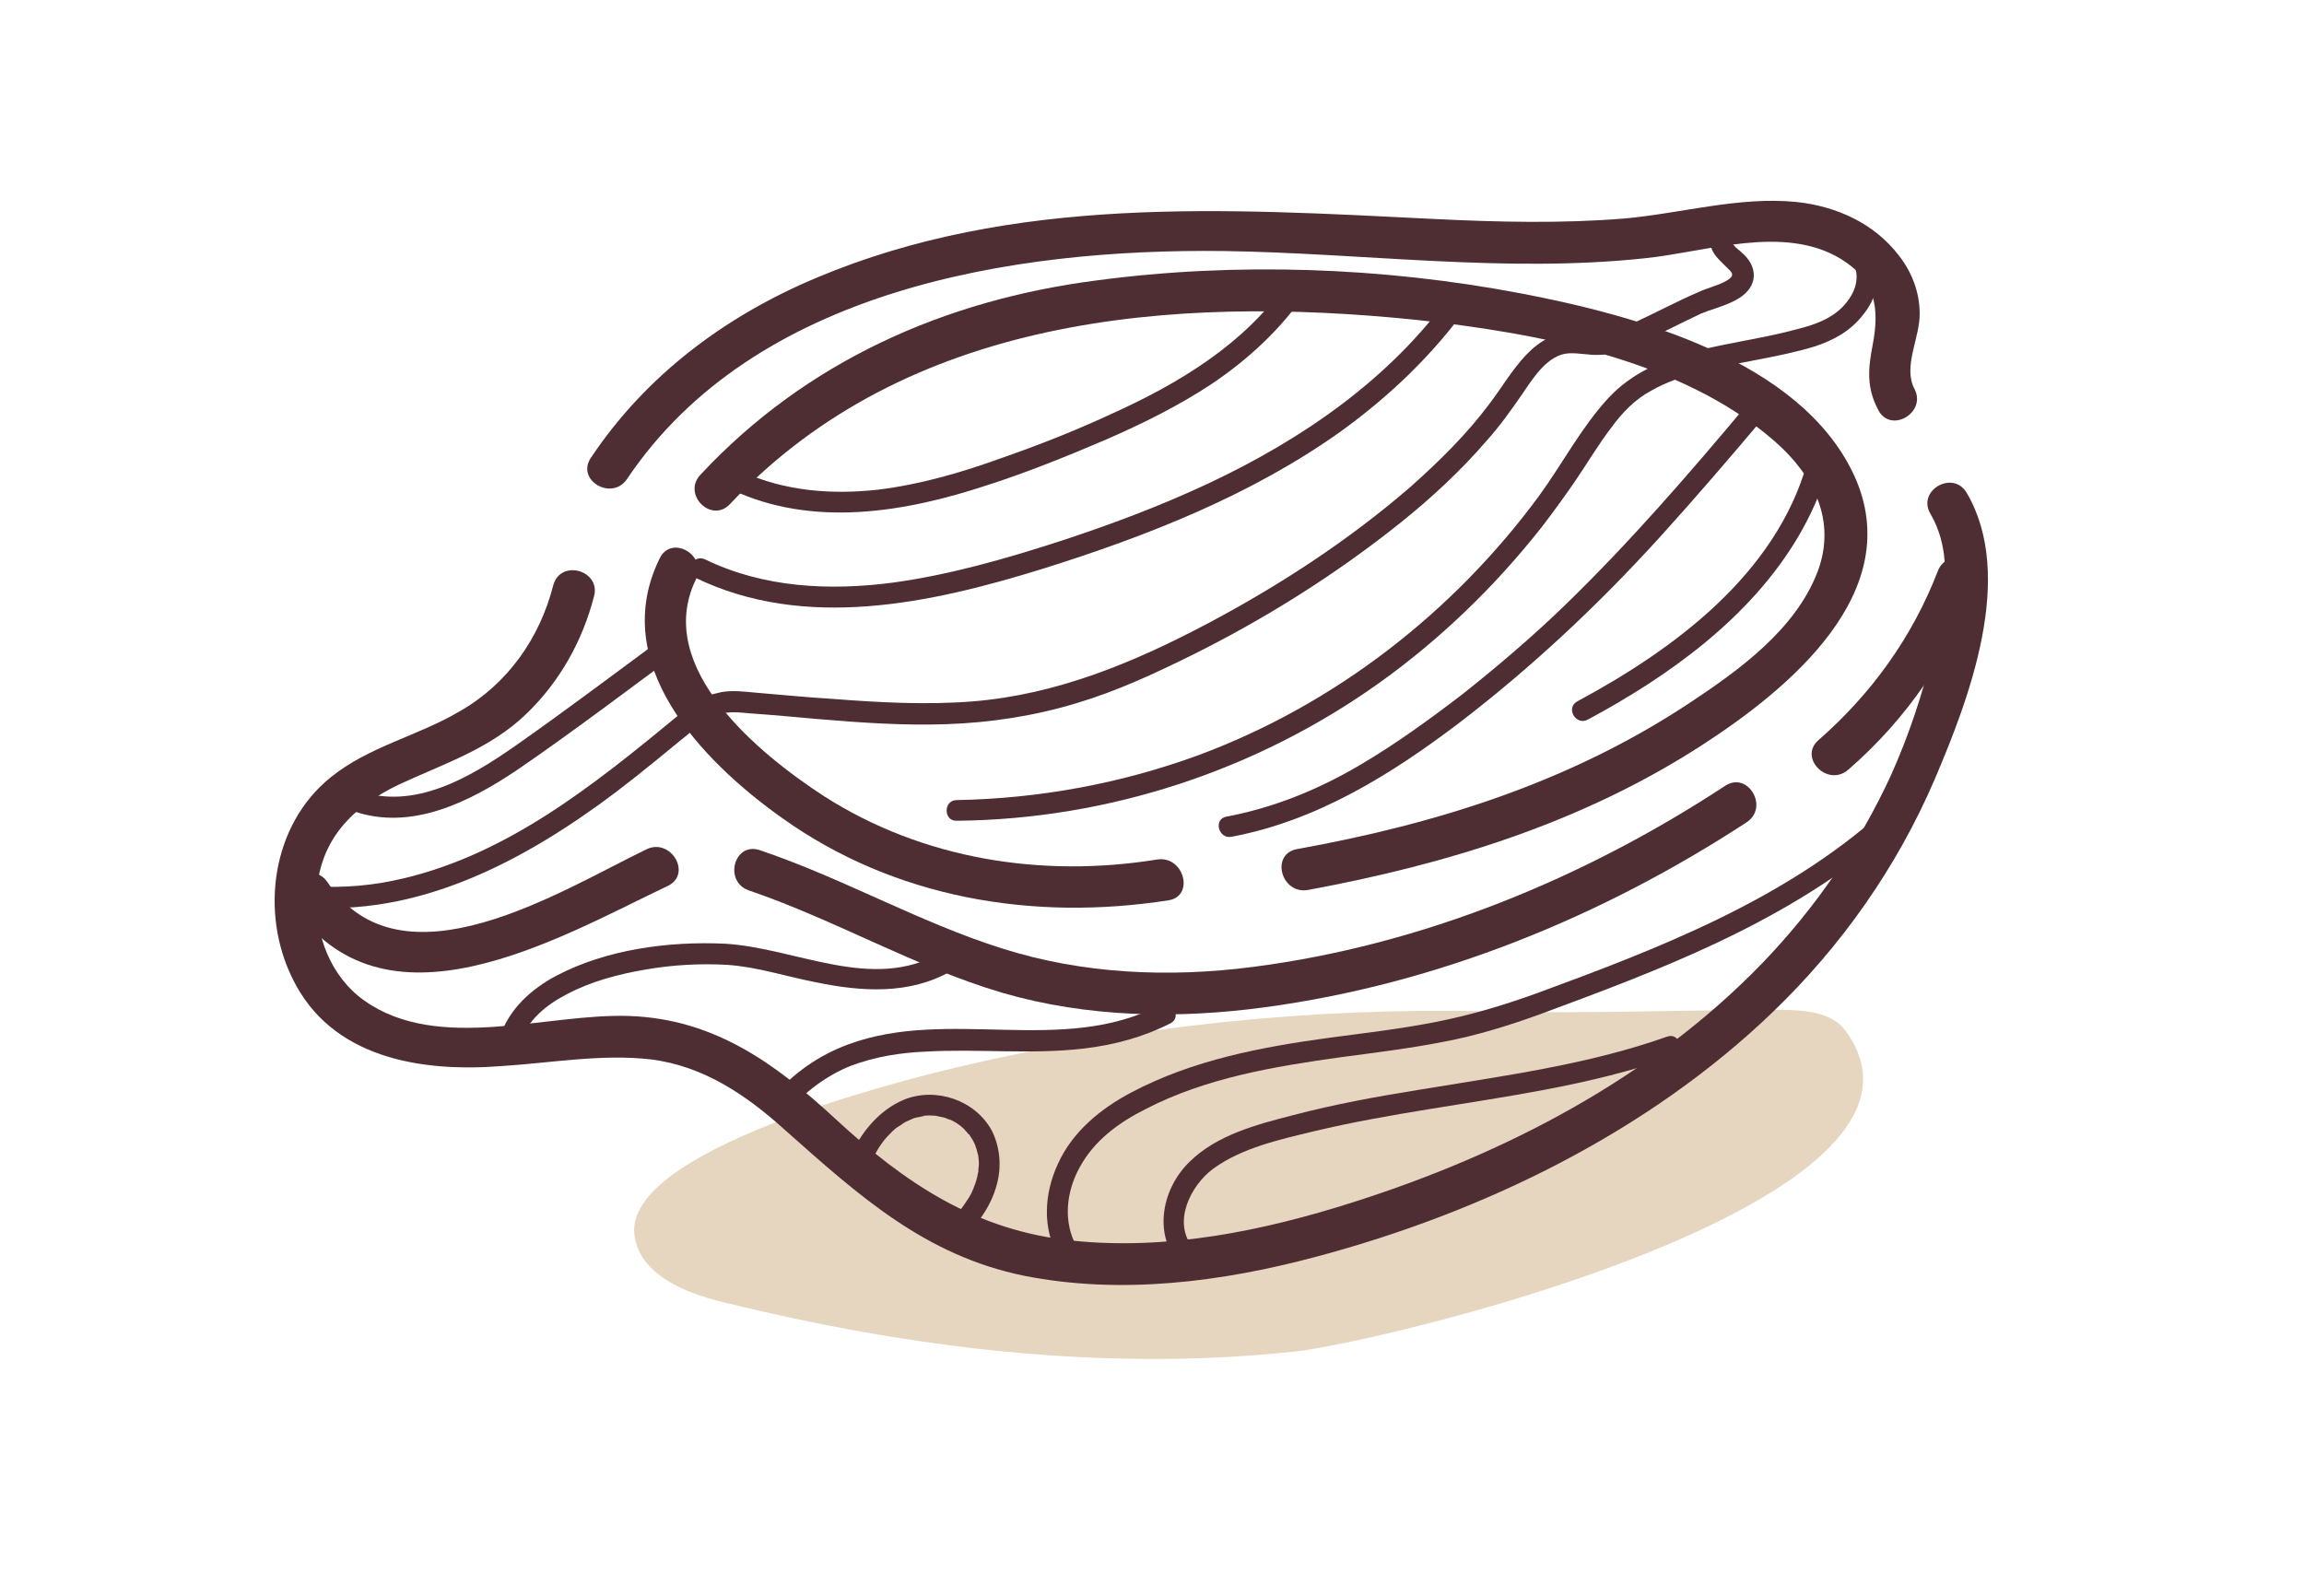 <svg height="309" width="446" viewBox="0 0 446 309" xmlns="http://www.w3.org/2000/svg" version="1.2"><style>.a{opacity:.3;fill:#ab712a}.b{fill:#4e2e33}</style><path d="m343.7 230.3c-28.1 17.9-82.3 30.3-93.4 31.4-36.9 3.9-74.2-0.7-110.3-9.6-7.5-1.8-16.3-5.4-17.2-13.1-1.8-16.3 50.7-29.6 63-32.5 33.6-7.9 68.2-11.5 102.6-10.7 18.9 0.5 37.5-0.3 56.5-0.3 4.5 0.1 9.6 0.4 12.3 4 8.3 11.2 0.8 21.7-13.5 30.8z" class="a"></path><path d="m107.1 113.3c-2.6 10.2-8.8 19.1-18.1 24.4-8.1 4.8-17.6 6.8-25 12.8-11.4 9.2-13.7 26.1-7.4 38.9 7.5 15.5 24.9 18.2 40.4 17 9.6-0.6 19.4-2.4 29-1.3 10.3 1.3 18.6 7 26.1 13.8 14.2 12.6 27 24.2 46.2 28.1 18.7 3.7 38.2 1.2 56.5-3.7 32.3-8.6 64.2-24.1 88.4-47.4 13.3-12.8 24-28 31.3-45 6.7-15.7 15.7-39.3 6.2-55.5-2.7-4.5-9.7-0.4-7 4.1 4.7 8.1 2.6 17.8 0.5 26.4-2 8.4-4.7 16.5-8.2 24.3-6.2 13.4-14.6 25.6-24.8 36.2-21.5 22.3-49.9 37-79.1 46.3-17.5 5.6-36.1 9.4-54.4 7.5-18.8-1.9-32.5-11.1-46-23.6-11.6-10.7-23.4-19.3-39.8-19.9-16.1-0.6-37 7.2-51.4-3-6.6-4.7-9.6-12.9-9.2-20.8 0.6-10.3 6.9-16.7 15.9-21 8.8-4.1 17.7-6.9 24.8-13.8 6.4-6.2 10.8-14.1 13-22.7 1.3-5-6.5-7.2-7.9-2.1z" class="b"></path><path d="m121.4 92.7c24.6-36.6 74.5-44.6 115.5-44.1 27.2 0.4 54.4 4.3 81.5 1.4 11.9-1.2 26.8-6.6 37.9 0.1 6.7 4.1 7.6 9.4 6.2 16.7-0.9 4.6-1.2 8.3 1.1 12.6 2.4 4.6 9.4 0.5 7-4.1-2.3-4.3 1.1-10 1-14.6 0-4.1-1.5-8-4-11.2-4.8-6.3-12.2-9.6-19.9-10.4-11-1.1-22.2 2.2-33.2 3.2-12.2 1-24.6 0.7-36.8 0.1-40.4-2-81.5-4.7-119.7 11.4-17.6 7.4-32.9 18.8-43.6 34.8-3 4.4 4.1 8.5 7 4.1z" class="b"></path><path d="m127.7 108.1c-10 20.3 8 39.1 23.6 50.2 21.8 15.6 48.6 20.1 74.9 16 5.1-0.8 3-8.7-2.2-7.9-22.2 3.6-45.3 0-64.4-12.2-12.5-8.1-33.2-24.9-24.9-42 2.3-4.7-4.7-8.8-7-4.1z" class="b"></path><path d="m141.3 97.6c34.2-36.4 85.5-40.5 132.6-35.7 23.3 2.5 51.4 7.6 69.6 23.5 7.6 6.6 12.1 15.5 8.3 25.4-4.3 11.1-15.1 18.9-24.6 25.2-23.2 15.4-49 23.5-76.2 28.4-5.1 1-3 8.8 2.2 7.9 27-5 53-13 76.2-28 16.7-10.8 39.9-29.7 29.5-52.3-10.4-22.4-42.5-31-64.5-35.2-26.8-5.1-55.2-6.1-82.2-2.5-29.4 3.8-56.2 15.7-76.6 37.6-3.6 3.8 2.1 9.5 5.7 5.7z" class="b"></path><path d="m125.2 164.4c-16.6 8-47.5 27.8-61.8 6.4-2.9-4.3-10-0.2-7 4.1 17.8 26.7 51.3 6.9 72.9-3.4 4.7-2.3 0.6-9.3-4.1-7.1z" class="b"></path><path d="m334 152.1c-27.4 18-58.8 30.9-91.5 35.1-16.2 2.1-32.9 1.4-48.6-3.6-16.1-5.1-30.8-13.6-46.8-19-5-1.7-7.1 6.1-2.1 7.8 16.7 5.7 32.1 14.8 49 19.8 16.5 4.8 34 5.1 50.9 2.8 33.4-4.5 65.2-17.5 93.2-35.8 4.4-2.9 0.3-9.9-4.1-7.1z" class="b"></path><path d="m141.6 94.8c15.8 7.4 33.6 4.4 49.6-0.9 7.8-2.5 15.4-5.6 22.9-8.8 7.1-3.1 14-6.5 20.5-10.8 7.1-4.8 13.4-10.6 18.2-17.7 1.5-2.2-2-4.2-3.5-2.1-8.3 12.1-21.2 19.8-34.3 25.7-6.9 3.2-14 6-21.2 8.5-7.7 2.8-15.7 5.1-23.8 6.1-9 1-18.1 0.3-26.4-3.5-2.3-1.1-4.4 2.4-2 3.5z" class="b"></path><path d="m134.5 111.8c21.3 10.4 45.8 5 67.4-1.7 20.1-6.3 40.2-14.2 57.4-26.4 9.6-6.9 18.2-15.1 25.1-24.8 1.5-2.1-2-4.1-3.5-2-11.8 16.5-28.9 28.2-47 36.7-9.4 4.4-19 8-28.8 11.2-10.5 3.4-21.3 6.5-32.3 8-12.2 1.6-25 1-36.3-4.5-2.3-1.1-4.4 2.4-2 3.5z" class="b"></path><path d="m331.5 45.2c-1.3 3.1 1 4.8 3 6.8 1.1 1 1.1 1.5-0.2 2.3-1.7 1-3.7 1.4-5.4 2.2-4.2 1.8-8.1 3.9-12.2 5.8-1.9 0.8-3.9 1.7-5.9 2.2-1.7 0.4-3.4 0-5.1-0.1-8.9-0.8-12.8 7.8-17.4 13.8-4.4 5.9-9.7 11.1-15.2 16-12 10.4-25.5 19.2-39.5 26.6-14.2 7.5-29.1 13.7-45.4 15-9 0.7-18.1 0.2-27.1-0.5-5-0.3-9.9-0.8-14.8-1.2-2.2-0.2-4.5-0.5-6.7-0.1-1.9 0.4-3.6 1.1-5.5 1.1-2.6 0.1-2.6 4.2 0 4.1 1.7 0 3.3-0.4 5-0.9 2-0.6 3.9-0.4 6-0.2 4.3 0.3 8.7 0.7 13.1 1.1 8.3 0.7 16.7 1.3 25.1 1 8.5-0.3 17-1.6 25.2-4.1 7.7-2.3 15-5.7 22.1-9.2 14.3-7.1 28-15.7 40.5-25.7 6-4.8 11.7-10.1 16.7-15.9 2.6-2.9 4.8-6 7-9.2 2.1-3.1 4.9-7.5 8.9-7.7 2-0.1 3.9 0.4 5.8 0.3 2.2 0 4.2-0.8 6.3-1.6 4.6-1.9 9-4.3 13.5-6.4 3.3-1.4 9.1-2.3 10.1-6.5 0.4-1.9-0.5-3.6-1.7-4.8-0.6-0.6-1.1-1-1.7-1.5-0.2-0.2-0.5-0.6-0.7-0.8-0.5-0.2 0-0.4-0.2 0.2 1-2.4-2.5-4.5-3.5-2.1z" class="b"></path><path d="m185.3 158.9c29.2-0.3 57.9-9.7 81.7-26.7 11.9-8.5 22.4-18.7 31.4-30.1q3.3-4.3 6.4-8.8c2.4-3.5 4.5-7.1 7.1-10.5 2.1-2.9 4.6-5.5 7.8-7.2 2.8-1.6 6-2.7 9.1-3.5 7.4-2 15.1-2.8 22.4-5 3.7-1.2 7-3 9.4-6.1 2.5-3 3.7-7.1 2.2-10.9-0.9-2.4-4.9-1.3-3.9 1.1 1.3 3.1-0.1 6.1-2.4 8.4-2.4 2.3-5.4 3.3-8.5 4.1-6.6 1.8-13.3 2.6-19.8 4.3-6.5 1.7-12.3 4.2-16.8 9-5.2 5.6-8.9 12.7-13.4 18.9-16.6 22.6-39.6 40.5-66 50.3-15 5.5-30.8 8.4-46.8 8.7-2.6 0-2.6 4.1 0 4z" class="b"></path><path d="m208.5 241.5c-2.8-4.9-2.1-10.8 0.5-15.5 2.8-5.2 7.6-8.7 12.8-11.3 11.6-6 24.7-8.2 37.6-10 6.7-0.9 13.4-1.7 20-3 6.4-1.2 12.5-3.1 18.6-5.3 11.6-4.3 23.2-8.6 34.4-13.9 12.5-5.9 24.6-13.1 35-22.5 2-1.7-0.9-4.6-2.9-2.9-19.1 17.2-43.6 26.6-67.3 35.3-6.4 2.3-12.8 4.2-19.5 5.5-6.7 1.3-13.5 2.1-20.3 3-13.2 1.8-26.5 4.3-38.4 10.6-5.9 3.1-11.4 7.6-14.2 13.8-2.7 5.8-3.1 12.6 0.2 18.2 1.3 2.3 4.8 0.2 3.5-2z" class="b"></path><path d="m68.3 157c11.3 4 22.7-1.8 31.9-8 10.8-7.4 21.3-15.4 31.9-23.2 2.1-1.5 0-5-2.1-3.5-10.1 7.4-20.1 15-30.4 22.2-8.6 6-19.4 12.4-30.2 8.6-2.5-0.9-3.5 3-1.1 3.9z" class="b"></path><path d="m131.3 138.5c-16.5 13.6-33.8 27.6-55.2 32-5.8 1.2-11.8 1.5-17.8 0.9-2.6-0.2-2.6 3.9 0 4.1 22.6 2.3 43.5-9 61-22.2 5-3.8 9.9-7.9 14.8-11.9 2.1-1.7-0.8-4.5-2.8-2.9z" class="b"></path><path d="m238.4 162c16.5-3.1 30.8-12 44-22 14.1-10.8 26.9-22.8 38.9-36 6.8-7.5 13.4-15.2 19.9-22.9 1.7-2-1.2-4.9-2.9-2.9-11.3 13.5-22.8 26.8-35.5 39.1-6.2 6-12.9 11.7-19.7 17.1-6.4 4.9-13 9.7-20 13.8-8 4.7-16.6 8.2-25.7 9.9-2.6 0.5-1.5 4.4 1 3.9z" class="b"></path><path d="m230.9 241.5c-4-4.9-0.4-12 3.9-15.2 5.6-4.1 13-5.7 19.6-7.3 14.7-3.5 29.7-5.2 44.5-8 8.5-1.6 16.8-3.6 24.9-6.4 2.4-0.9 1.4-4.8-1.1-3.9-15.5 5.5-31.9 7.6-48.1 10.3-8.1 1.3-16.3 2.8-24.3 4.9-7 1.8-14.7 3.8-20 9-5.2 5-7.1 13.6-2.3 19.5 1.6 2 4.5-0.9 2.9-2.9z" class="b"></path><path d="m168.6 225c0.9-1.9 1.9-3.6 3.2-5q0.9-1 1.9-1.8c-0.3 0.3 0.1 0 0.2-0.1q0.3-0.2 0.5-0.3 0.5-0.4 1.1-0.7 0.2-0.1 0.5-0.2c0 0 0.5-0.3 0.3-0.2-0.3 0.2 0.2 0 0.3-0.1q0.3-0.1 0.6-0.2 0.5-0.1 1-0.2 0.3-0.1 0.6-0.1c0.3-0.1-0.4 0 0.1-0.1q1-0.1 2.1 0 0.2 0 0.4 0.1c-0.3-0.1-0.1-0.1 0.1 0q0.5 0.1 1 0.2 0.5 0.1 0.9 0.3 0.3 0.1 0.5 0.2c0.2 0.1-0.4-0.2-0.1-0.1q0.1 0.1 0.2 0.1 0.9 0.4 1.7 1c0.1 0.1 0.6 0.4 0.1 0.1q0.2 0.1 0.4 0.3 0.4 0.3 0.7 0.7 0.3 0.3 0.6 0.7c0.3 0.2-0.2-0.4 0.1 0q0.2 0.3 0.3 0.5 0.3 0.4 0.5 0.8 0.1 0.2 0.2 0.4c0.1 0.2 0.3 0.6 0.1 0.2q0.4 1 0.6 2 0.1 0.2 0.1 0.5c0.1 0.3 0-0.4 0 0.1q0.1 0.6 0.1 1.2 0 0.5-0.1 1 0 0.3 0 0.6c0-0.5 0 0.1-0.1 0.3q-0.2 1.3-0.8 2.7 0 0.1-0.1 0.2c0.2-0.3 0 0.1 0 0.1q-0.2 0.4-0.3 0.7-0.4 0.8-0.9 1.5c-1.3 2.1-3 3.9-4.9 5.6-0.8 0.7-0.8 2.1 0 2.9 0.8 0.8 2 0.7 2.9 0 3.5-3.1 6.6-7 7.8-11.7 0.9-3.4 0.6-7.1-1-10.3-3.2-5.9-10.8-8.5-17-6-4.5 1.9-7.8 5.7-10 10.1-0.4 1-0.2 2.2 0.8 2.7 0.9 0.6 2.3 0.3 2.8-0.7z" class="b"></path><path d="m100.7 201.8c1.4-4.3 5.1-7.3 9-9.3 4.7-2.5 10-3.9 15.3-4.8 5.2-0.9 10.5-1.2 15.8-0.9 5.9 0.4 11.5 2.3 17.3 3.4 8.7 1.8 18 2.4 26-2.2 2.3-1.3 0.2-4.8-2.1-3.5-13.2 7.6-27.9-1-41.7-1.8-10.9-0.5-22.9 1.1-32.6 6.2-4.9 2.6-9.2 6.5-10.9 11.8-0.8 2.5 3.1 3.6 3.9 1.1z" class="b"></path><path d="m152.4 215.3c3.4-3.9 7.6-7.1 12.4-9 4.6-1.7 9.4-2.5 14.3-2.7 10.2-0.6 20.5 0.6 30.7-0.6 5.9-0.7 11.5-2.2 16.8-4.9 2.3-1.2 0.2-4.8-2.1-3.5-18.8 9.8-40.9 0.4-60.3 7.6-5.7 2.1-10.7 5.6-14.6 10.2-1.8 2 1.1 4.9 2.8 2.9z" class="b"></path><path d="m307.4 139.3c15.8-8.5 31.4-19.7 40.7-35.4 2.4-4.1 4.4-8.5 5.7-13.1 0.7-2.5-3.2-3.6-4-1.1-6.1 21.5-25.7 36-44.5 46.1-2.3 1.3-0.2 4.8 2.1 3.5z" class="b"></path><path d="m375.1 110.6c-4.9 12.7-12.8 23.7-23.1 32.7-3.9 3.4 1.8 9.2 5.8 5.7 11.4-9.9 19.7-22.2 25.1-36.2 1.9-4.9-6-7-7.8-2.2z" class="b"></path></svg>